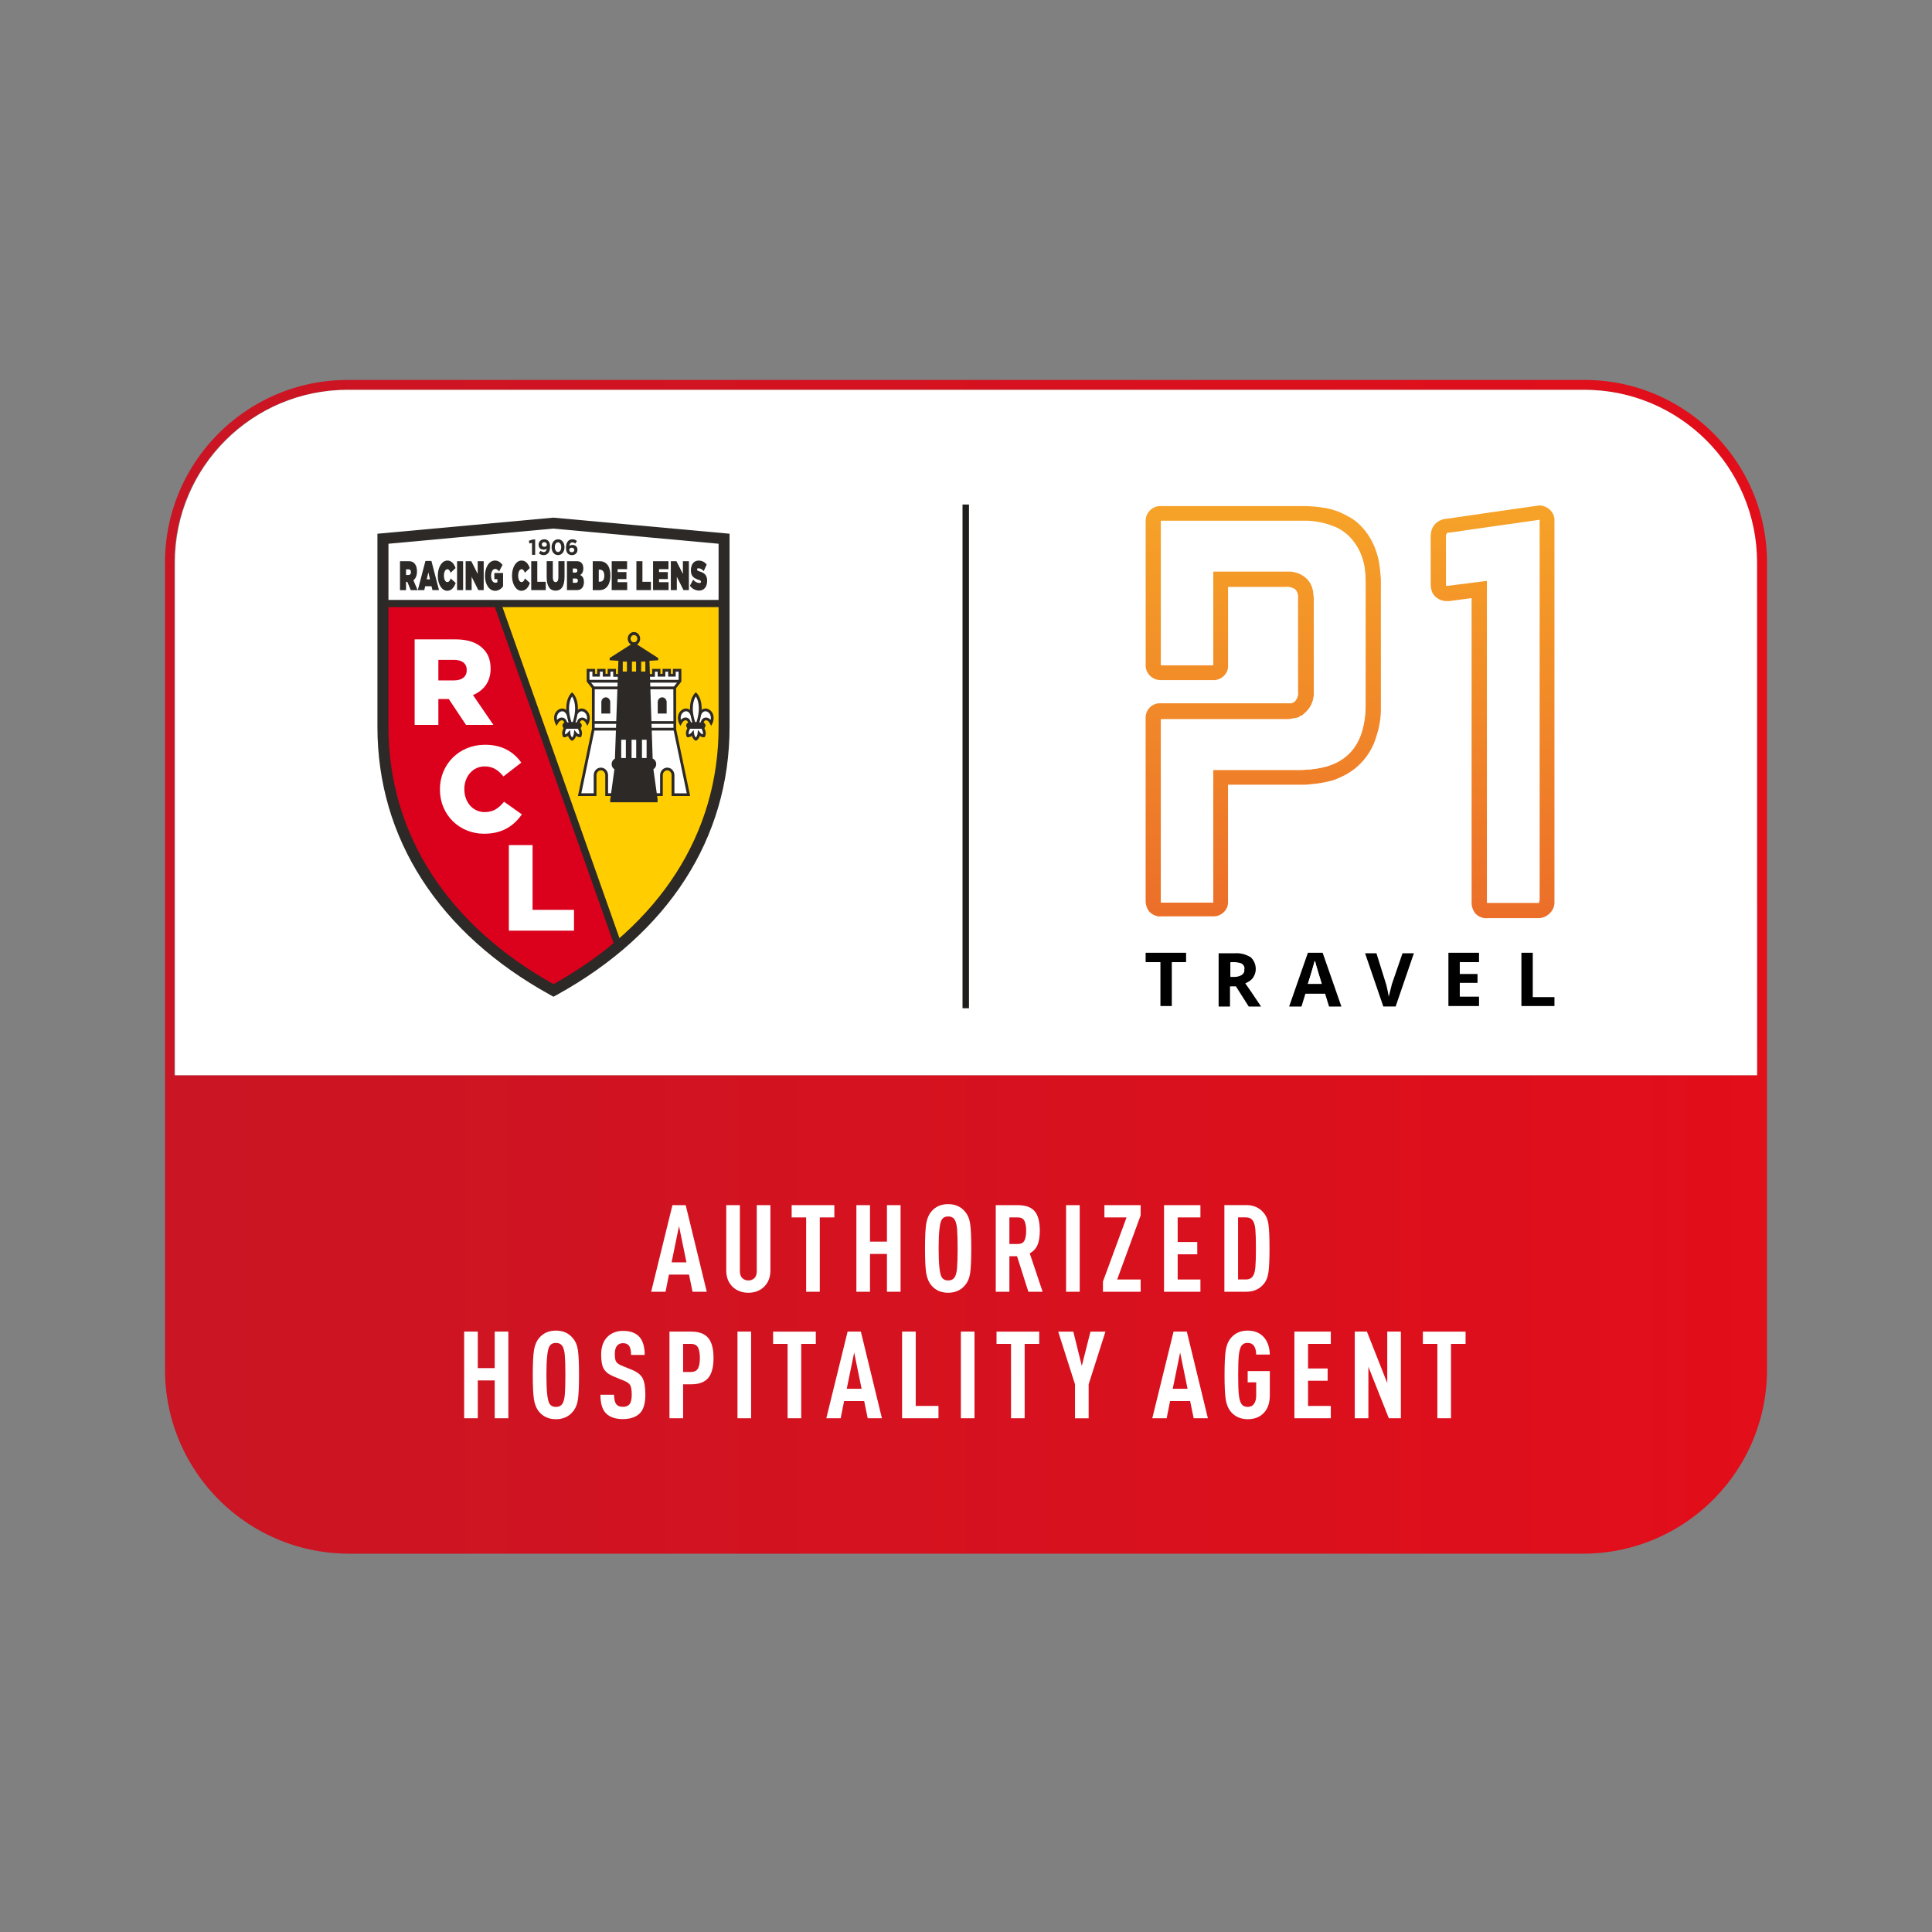 <svg xmlns="http://www.w3.org/2000/svg" xmlns:xlink="http://www.w3.org/1999/xlink" id="Laag_1" data-name="Laag 1" viewBox="0 0 500 500"><rect x="0" y="0" width="500" height="500" fill="#808080" stroke="none"/><defs><linearGradient id="Naamloos_verloop_29" x1="42.7" x2="457.3" y1="250.21" y2="250.21" data-name="Naamloos verloop 29" gradientUnits="userSpaceOnUse"><stop offset="0" stop-color="#ca1524"/><stop offset="1" stop-color="#e20e1a"/></linearGradient><linearGradient id="linear-gradient" x1="386.28" x2="386.28" y1="-306.14" y2="-411.35" gradientTransform="matrix(1 0 0 -1 0 -176)" gradientUnits="userSpaceOnUse"><stop offset="0" stop-color="#f6a328"/><stop offset="1" stop-color="#ec6f29"/></linearGradient><linearGradient xlink:href="#linear-gradient" id="linear-gradient-2" x1="326.93" x2="326.93" y1="-306.14" y2="-411.35"/><style>.cls-1{fill:url(#linear-gradient)}.cls-2{fill:#fff}.cls-3{fill:#ffcd00}.cls-4{fill:#db001c}.cls-5{fill:#1d1e1c}.cls-6{fill:#2c2927}.cls-7{fill:url(#linear-gradient-2)}.cls-8{fill:url(#Naamloos_verloop_29)}</style></defs><path d="M455.81 133.79c-.19-.75-.41-1.5-.64-2.24-.23-.74-.48-1.47-.74-2.2-.27-.73-.55-1.44-.85-2.15-.88-2.08-1.9-4.08-3.06-5.99-.43-.72-.88-1.43-1.35-2.12-.31-.46-.63-.92-.96-1.36a48.899 48.899 0 0 0-4.3-5.09c-.25-.26-.5-.51-.76-.76-1.02-1-2.09-1.96-3.2-2.87-.47-.39-.94-.76-1.43-1.12-7.25-5.49-16.13-8.95-25.77-9.48l-.67-.03c-.31-.02-.63-.02-.94-.03-.36-.01-.73-.02-1.09-.02H89.97c-.41 0-.81 0-1.22.02C63.24 99 42.7 119.93 42.7 145.6v208.84c0 25.92 20.66 46.98 46.42 47.63.41.01.82.02 1.23.02h319.3c26.33 0 47.65-21.32 47.65-47.65V145.6c0-4.07-.52-8.03-1.49-11.8ZM45.14 278.27V145.59c0-23.54 18.27-42.88 41.39-44.57.76-.06 1.52-.1 2.28-.11.34-.01.68-.02 1.02-.02h320.32c.22 0 .43 0 .64.01h.26c24.13.61 43.55 20.41 43.55 44.68l.13 132.68H45.14Z" class="cls-8"/><g><path d="M454.73 145.59v132.67H45.27V145.59c0-24.66 20.04-44.7 44.7-44.7h320.07c24.66 0 44.69 20.03 44.69 44.7Z" class="cls-2"/><path d="M249.1 130.57h1.67v130.36h-1.67z" class="cls-5"/></g><g><path d="M402.29 233.81V134.9c.13-1.91-1.15-3.45-2.94-3.96-.38-.13-.64-.13-1.02-.13l-6.25.89-6.25.89-5.23.77-6.13.89c-.89 0-1.79.38-2.55.89-.77.64-1.4 1.53-1.53 2.55-.13.38-.13.89-.13 1.28v12.25c0 .64.13 1.4.38 2.04.64 1.4 2.17 2.3 3.7 2.3h.77l5.74-.77v78.87c0 1.02.38 2.04 1.02 2.81.77.77 1.91 1.28 3.06 1.15h13.4c2.04-.13 3.83-1.79 3.96-3.83Zm-17.36-.38v-83.34l-10.21 1.28h-.38v-12.76c0-.26 0-.38.13-.64.13-.13.38-.13.51-.13l1.15-.13 5.23-.77 6.25-.89 10.85-1.53V233.18h-13.53v.26Z" class="cls-1"/><path d="M357.37 183.15v-33.18c-.13-1.79-.26-3.45-.64-5.23-.77-3.45-2.42-6.64-4.98-9.06-1.02-1.02-2.3-1.79-3.57-2.42a17.236 17.236 0 0 0-6-1.91c-1.66-.26-3.45-.38-5.1-.38h-36.5c-2.17-.13-3.96 1.53-4.08 3.57v37.39c-.13 2.17 1.53 3.96 3.7 4.08h13.66c2.04.13 3.96-1.53 3.96-3.57v-20.55h14.93c.77-.13 1.53.13 2.3.51.51.38.77 1.02.89 1.66v25.01c.13 1.02-.26 1.91-1.02 2.68h-.13l-.26.13-.26.13h-34.33c-2.04.13-3.57 1.91-3.45 3.96v47.22c0 1.02.38 2.04 1.02 2.81.77.77 1.91 1.28 2.94 1.15h13.4c2.04.13 3.96-1.53 3.96-3.57v-30.5h19.02c.77 0 1.66 0 2.3-.13 2.04-.13 3.96-.51 5.87-1.02.77-.26 1.66-.64 2.42-1.02 4.34-2.04 7.53-5.87 8.81-10.46.77-2.3 1.15-4.72 1.15-7.27Zm-3.96-.51c0 1.66-.13 3.32-.51 4.98-1.15 5.62-4.34 9.19-9.57 10.72-1.4.38-2.94.64-4.34.77-.64 0-1.28.13-2.04.13h-22.97v34.33h-13.53v-47.48h32.42c.51 0 1.02 0 1.53-.13.26 0 .38-.13.51-.13h.26c.26 0 .38-.13.64-.13.13 0 .38-.13.51-.26l.13-.13c.26-.13.38-.13.64-.26l.26-.26c1.79-1.4 2.81-3.57 2.68-5.87V154.8c0-.51 0-1.02-.13-1.4-.13-1.53-.89-2.94-1.91-3.96-1.15-.89-2.42-1.53-3.96-1.66h-20.04v24.25h-13.53v-37.27h38.03c2.42.13 4.72.64 6.89 1.53 1.28.51 2.42 1.28 3.45 2.17 2.68 2.55 4.21 6 4.47 9.7.13 1.02.13 2.04.13 3.06v31.39Z" class="cls-7"/><path d="M296.49 249h3.83v11.36h2.94V249h3.7v-2.42h-10.47V249zM324.31 252.96c1.15-1.66.77-3.96-.64-5.23-1.28-.77-2.68-1.15-4.21-1.02h-4.08v13.78h2.94v-5.23h1.53l3.32 5.23h3.19c-.64-.89-1.91-2.94-4.08-6 .89-.38 1.66-.89 2.04-1.53Zm-2.94-.64c-.64.38-1.28.51-2.04.51h-.89v-3.7h.89c.77 0 1.4.13 2.04.38.51.26.77.89.64 1.4.13.51-.13 1.02-.64 1.4ZM338.48 246.58l-4.85 13.91h3.19l1.02-3.32h5.1l1.02 3.32h3.19l-4.85-13.91h-3.83Zm0 8.04c1.02-3.19 1.53-5.1 1.79-6 0 .26.13.51.26.89.13.51.64 2.17 1.53 5.1h-3.57ZM360.18 254.87c-.26 1.02-.51 2.04-.77 3.06-.13-.51-.13-.89-.26-1.4-.13-.64-.26-1.15-.38-1.66l-2.55-8.17h-2.94l4.72 13.78h3.19l4.72-13.78h-2.94l-2.81 8.17ZM374.85 260.36h7.92v-2.43h-4.98v-3.57h4.59v-2.3h-4.59V249h4.98v-2.42h-7.92v13.78zM396.68 246.58h-2.94v13.78h8.55v-2.3h-5.61v-11.48z"/><path d="M340.27 248.62c-.26.89-.77 2.81-1.79 6h3.57c-.89-2.94-1.4-4.59-1.53-5.1 0-.38-.13-.64-.26-.89ZM321.38 249.38c-.64-.26-1.4-.38-2.04-.38h-.89v3.7h.89c.77 0 1.4-.13 2.04-.51.51-.38.64-.89.64-1.4.13-.51-.13-1.02-.64-1.4ZM398.34 158.64v-23.87l-10.85 1.53-6.25.89-5.23.77-1.15.13c-.13 0-.38 0-.51.13s-.13.38-.13.64v12.76h.38l10.21-1.28v83.34h13.53v-75.04ZM348.82 138.61c-1.02-.89-2.17-1.66-3.45-2.17-2.17-.89-4.59-1.4-6.89-1.53h-38.03v37.27h13.53v-24.25h20.04c1.4.13 2.81.64 3.96 1.66s1.79 2.42 1.91 3.96c0 .51.13 1.02.13 1.4v24.12c.13 2.3-.77 4.47-2.68 5.87l-.26.26c-.26.13-.38.26-.64.26l-.13.13c-.13.13-.38.13-.51.26-.26.13-.38.13-.64.13h-.26c-.13 0-.38.13-.51.13-.51.13-1.02.13-1.53.13h-32.42v47.35h13.53v-34.33h22.97c.77 0 1.4-.13 2.04-.13 1.53-.13 2.94-.38 4.34-.77 5.23-1.53 8.42-5.1 9.57-10.72.26-1.66.51-3.32.51-4.98v-31.27c0-1.02 0-2.04-.13-3.06-.26-3.7-1.79-7.15-4.47-9.7Z" class="cls-2"/></g><g><path d="m143.16 131.22-48.22 4.42v52.51c0 29.83 16.36 55.29 46.05 71.69l2.24 1.24 2.25-1.24c29.7-16.4 46.05-41.86 46.05-71.69v-52.52l-48.38-4.41" class="cls-2"/><path d="m143.24 256.83-.45-.25c-28.46-15.71-44.13-40.02-44.13-68.43v-49.12l44.5-4.08 44.67 4.08v49.12c0 28.41-15.68 52.72-44.13 68.43l-.45.25" class="cls-6"/><path d="m143.24 257.95-.92-.51c-28.79-15.9-44.64-40.51-44.64-69.29v-50.02l45.48-4.16h.09l45.56 4.16v50.02c0 28.79-15.85 53.4-44.64 69.29l-.93.51m-43.6-118.03v48.22c0 28.03 15.48 52.02 43.6 67.56 28.12-15.54 43.6-39.53 43.6-67.56v-48.22l-43.68-3.98-43.52 3.98Z" class="cls-6"/><path d="m143.24 135.87-43.65 4v16.32h87.29l.01-16.32-43.65-4" class="cls-2"/><path d="M159.9 244.42c18.92-15.96 26.99-36.02 26.99-56.27v-31.96h-58.17l31.17 88.23" class="cls-3"/><path d="M128.73 156.19H99.59v31.96c0 25.42 12.72 50.54 43.65 67.62 6.29-3.47 11.83-7.28 16.66-11.35l-31.17-88.23" class="cls-4"/><path d="m159.03 244.73-31.18-88.23 1.75-.62 31.18 88.23-1.75.62" class="cls-6"/><path d="m143.24 256.83-.45-.25c-28.46-15.71-44.13-40.02-44.13-68.43v-49.12l44.5-4.08 44.67 4.08v49.12c0 28.41-15.68 52.72-44.13 68.43l-.45.25m-42.72-116.11v47.42c0 27.56 15.17 51.18 42.72 66.56 27.56-15.38 42.72-39 42.72-66.56v-47.42l-42.81-3.92-42.64 3.92Z" class="cls-6"/><path d="M99.59 155.26h87.29v1.86H99.59z" class="cls-6"/><path d="m146.36 188.09-.25.67c-.49 1.01-.1 1.68-.1 1.68s.63.06 1.23-.66c.13 1.17.82 1.54.82 1.54s.69-.37.82-1.55c.61.73 1.24.67 1.24.67s.38-.67-.11-1.68l-.25-.67h-3.4" class="cls-2"/><path d="m148.06 191.73-.17-.09s-.59-.33-.87-1.18c-.44.31-.84.34-.98.34h-.21l-.14-.18s-.48-.85.09-2.02l.33-.87h3.9l.33.9c.55 1.14.1 1.95.09 1.98l-.09.16-.18.02a1.8 1.8 0 0 1-1.06-.34c-.28.85-.84 1.17-.87 1.18l-.17.09m-.55-2.81.09.83c.07.6.3.95.46 1.12.17-.18.4-.52.47-1.13l.09-.84.54.65c.27.33.55.46.73.51.05-.23.06-.62-.19-1.14l-.17-.47h-2.91l-.17.44c-.26.53-.24.94-.2 1.17.18-.05.45-.18.72-.5l.54-.63Z" class="cls-6"/><path d="M149.58 187.39s.08-.49.28-.85c.39-.67 1.08-.45 1.08-.45.33.08.74.33 1.09 1.01 0 0 .68-1.32-.04-2.52-.32-.48-.73-.73-1.12-.83 0 0-1.75-.53-2.18 2.57h-1.28c-.42-3.1-2.18-2.57-2.18-2.57-.39.09-.8.34-1.12.83-.72 1.2-.04 2.52-.04 2.52.36-.68.77-.93 1.09-1.01 0 0 .69-.22 1.07.45.21.36.28.85.28.85h3.06" class="cls-2"/><path d="m152.03 187.88-.32-.62c-.24-.47-.53-.75-.85-.83-.02 0-.08-.02-.18-.02-.22 0-.39.1-.51.31-.17.29-.24.72-.24.73l-.05.3h-3.67l-.05-.3s-.07-.44-.24-.73c-.12-.2-.28-.31-.51-.31-.09 0-.16.02-.16.02-.34.08-.63.37-.88.83l-.32.61-.32-.61c-.03-.06-.76-1.52.05-2.87.43-.65.97-.9 1.34-.99 0 0 .16-.04.37-.04.53 0 1.77.26 2.19 2.61h.67c.42-2.35 1.66-2.61 2.19-2.61.22 0 .37.04.39.05.51.12.98.47 1.32.97.82 1.36.09 2.82.06 2.88l-.32.62m-5.22-.84h2.49c.05-.2.13-.46.26-.67.25-.43.65-.66 1.13-.66.2 0 .34.04.37.05.32.08.61.26.87.55.08-.42.09-1-.23-1.53-.29-.44-.65-.6-.9-.67-.02 0-.09-.03-.21-.03-.78 0-1.34.84-1.54 2.3l-.04.31h-1.9l-.04-.31c-.2-1.46-.76-2.3-1.53-2.3-.12 0-.19.02-.19.02-.27.06-.63.23-.92.68-.32.53-.31 1.1-.22 1.52.26-.29.56-.47.89-.56 0 0 .15-.04.34-.04.48 0 .88.24 1.12.66.13.22.21.48.26.67Z" class="cls-6"/><path d="M148.06 179.67s-2.26 2.11-.43 7.57h.87c1.83-5.46-.44-7.57-.44-7.57" class="cls-2"/><path d="M148.75 187.59h-1.38l-.08-.25c-1.88-5.61.43-7.85.52-7.94l.24-.23.24.23c.1.09 2.41 2.33.53 7.94l-.08.25m-.86-.72h.35c1.23-3.85.31-5.9-.18-6.63-.48.73-1.4 2.78-.17 6.63Z" class="cls-6"/><path d="M149.76 187.24h-3.4c-.28 0-.51.24-.51.54s.23.54.51.54h3.4c.28 0 .51-.24.51-.54s-.23-.54-.51-.54" class="cls-6"/><path d="M149.76 188.6h-3.4c-.44 0-.79-.37-.79-.83s.36-.82.79-.82h3.4c.44 0 .8.37.8.82s-.36.83-.8.83m-3.4-1.08c-.12 0-.22.11-.22.25s.1.25.22.25h3.4c.13 0 .23-.11.23-.25s-.1-.25-.23-.25h-3.4Z" class="cls-6"/><path d="m178.39 188.09-.25.67c-.49 1.01-.11 1.68-.11 1.68s.63.06 1.24-.66c.13 1.17.82 1.54.82 1.54s.69-.37.82-1.55c.61.73 1.24.67 1.24.67s.38-.67-.11-1.68l-.25-.67h-3.4" class="cls-2"/><path d="m180.08 191.73-.17-.09s-.58-.33-.87-1.18c-.45.31-.84.34-.98.34h-.21l-.14-.18s-.47-.84.1-2.01l.32-.87h3.9l.34.9c.55 1.14.1 1.95.08 1.98l-.09.16-.18.02c-.19.04-.61-.03-1.06-.34-.28.85-.84 1.17-.87 1.18l-.17.09m-.56-2.81.09.83c.07.6.3.95.46 1.12.17-.18.4-.52.47-1.13l.09-.84.54.65c.27.33.55.46.73.51.05-.22.06-.62-.19-1.14l-.18-.47h-2.91l-.16.44c-.26.53-.25.94-.2 1.17.18-.05.45-.18.72-.5l.53-.63Z" class="cls-6"/><path d="M181.61 187.39s.07-.49.28-.85c.39-.67 1.08-.45 1.08-.45.32.08.73.33 1.08 1.01 0 0 .68-1.32-.04-2.52-.32-.48-.73-.73-1.12-.83 0 0-1.76-.53-2.18 2.57h-1.28c-.42-3.1-2.18-2.57-2.18-2.57-.39.09-.8.34-1.12.83-.72 1.2-.04 2.52-.04 2.52.36-.68.77-.93 1.09-1.01 0 0 .69-.22 1.08.45.2.36.28.85.28.85h3.06" class="cls-2"/><path d="m184.06 187.87-.32-.61c-.24-.46-.53-.75-.85-.83-.02 0-.08-.02-.17-.02-.22 0-.39.1-.51.31-.17.29-.23.72-.24.73l-.05.3h-3.67l-.05-.3s-.07-.44-.24-.73c-.12-.2-.29-.31-.51-.31-.09 0-.16.02-.16.02-.34.08-.63.37-.87.83l-.32.61-.32-.61c-.03-.06-.76-1.52.05-2.87.34-.51.81-.86 1.34-.99.01 0 .16-.04.37-.04.53 0 1.78.26 2.19 2.61h.67c.42-2.35 1.67-2.61 2.2-2.61.22 0 .37.04.39.05.51.12.98.47 1.31.97.82 1.36.09 2.82.06 2.88l-.32.61m-5.22-.84h2.49c.05-.2.13-.45.26-.67.25-.43.65-.66 1.13-.66.2 0 .34.04.37.05.23.06.55.2.86.55.08-.42.09-1-.23-1.53-.29-.44-.65-.6-.9-.67-.02 0-.09-.03-.21-.03-.46 0-1.26.3-1.54 2.3l-.04.31h-1.9l-.04-.31c-.2-1.46-.76-2.3-1.53-2.3-.12 0-.19.02-.19.02-.26.07-.62.23-.92.68-.32.53-.31 1.1-.23 1.52.32-.35.64-.49.89-.56 0 0 .15-.04.35-.04.48 0 .88.24 1.13.66.12.22.21.48.26.68Z" class="cls-6"/><path d="M180.08 179.67s-2.26 2.11-.44 7.57h.87c1.83-5.46-.43-7.57-.43-7.57" class="cls-2"/><path d="M180.77 187.59h-1.38l-.08-.25c-1.88-5.61.43-7.85.53-7.94l.24-.23.24.23c.1.09 2.41 2.33.53 7.94l-.08.25m-.87-.72h.35c1.23-3.85.31-5.9-.17-6.63-.48.73-1.4 2.78-.18 6.63Z" class="cls-6"/><path d="M181.78 187.24h-3.39c-.28 0-.51.24-.51.54s.23.54.51.54h3.39c.28 0 .51-.24.51-.54s-.23-.54-.51-.54" class="cls-6"/><path d="M181.78 188.6h-3.39c-.44 0-.8-.37-.8-.83s.36-.82.8-.82h3.39c.44 0 .8.37.8.82s-.36.83-.8.83m-3.39-1.08c-.12 0-.23.11-.23.25s.1.25.23.25h3.39c.12 0 .22-.11.22-.25s-.1-.25-.22-.25h-3.39Z" class="cls-6"/><path d="M171.16 205.64v-5.02c0-.89.67-1.61 1.5-1.61s1.49.72 1.49 1.61v5.02h4l-3.53-16.94-.02-10.73 1.36-1.71v-2.8h-1.47v1.27h-1.24v-1.27h-1.44v1.27h-1.28v-1.27h-1.43v1.32h-10.07v-1.32h-1.43v1.27h-1.28v-1.27h-1.44v1.27h-1.24v-1.27h-1.47v2.8l1.36 1.71-.02 10.73-3.53 16.94h3.99v-5.02c0-.89.67-1.61 1.5-1.61s1.5.72 1.5 1.61v5.02h14.18" class="cls-2"/><path d="M178.6 206h-4.79v-5.38c0-.69-.51-1.26-1.14-1.26s-1.14.56-1.14 1.26V206h-14.89v-5.38c0-.69-.51-1.26-1.14-1.26s-1.14.56-1.14 1.26V206h-4.79l3.62-17.37V178.1l-1.35-1.71v-3.28h2.18v1.27h.53v-1.27h2.16v1.27h.56v-1.27h2.14v1.32h9.36v-1.32h2.14v1.27h.56v-1.27h2.15v1.27h.53v-1.27h2.18v3.28l-1.36 1.71.02 10.61 3.62 17.3m-4.08-.71h3.2l-3.44-16.51-.03-10.93 1.36-1.71v-2.32h-.75v1.27h-1.95v-1.27h-.73v1.27h-1.99v-1.27h-.71v1.32H158.7v-1.32h-.72v1.27h-1.99v-1.27h-.73v1.27h-1.95v-1.27h-.75v2.32l1.36 1.71v.12l-.02 10.73-3.45 16.58h3.2v-4.66c0-1.09.83-1.97 1.86-1.97s1.86.88 1.86 1.97v4.66h13.46v-4.66c0-1.09.83-1.97 1.86-1.97s1.85.88 1.85 1.97v4.66Z" class="cls-6"/><path d="M170.22 184.67v-2.96c0-.68.52-1.24 1.15-1.24s1.16.56 1.16 1.24v2.96h-2.31M153.56 188.35h21v.71h-21z" class="cls-6"/><path d="m170.2 206.99-1.1-7.91c.43-.26.73-.76.73-1.33 0-.65-.38-1.21-.92-1.43l-.83-25.3 2.26-.15-.02-.58-6.25-4.01-6.29 4.01v.58l2.26.15-.9 25.33c-.5.24-.85.78-.85 1.41 0 .58.29 1.07.72 1.33l-1.09 7.91v.63h12.26V207" class="cls-6"/><path d="M161.17 171.22h1.08v2.58h-1.08zM163.54 171.22h1.08v2.58h-1.08zM165.93 171.22h1.09v2.58h-1.09z" class="cls-3"/><path d="M162.46 165.29c0 .95.72 1.72 1.61 1.72s1.6-.77 1.6-1.72-.72-1.72-1.6-1.72-1.61.78-1.61 1.72m.73 0c0-.52.39-.94.88-.94s.87.42.87.94-.39.94-.87.94-.88-.42-.88-.94Z" class="cls-6"/><path d="M160.77 191.45h1.2v4.73h-1.2zM166.14 191.45h1.2v4.73h-1.2zM163.45 191.45h1.2v4.73h-1.2z" class="cls-2"/><path d="M152.22 175.95h23.67v.71h-23.67zM153.52 177.67h21.05v.71h-21.05zM153.52 186.63h21.05v.71h-21.05zM157.93 184.67v-2.96c0-.68-.52-1.24-1.15-1.24s-1.15.56-1.15 1.24v2.96h2.31" class="cls-6"/><path d="M107.33 165.46h10.47c3.38 0 5.72.89 7.21 2.41 1.3 1.26 1.96 2.97 1.96 5.15v.06c0 3.39-1.8 5.63-4.56 6.8l5.28 7.72h-7.09l-4.46-6.7h-2.69v6.7h-6.14v-22.14m10.19 10.63c2.09 0 3.29-1.02 3.29-2.63v-.06c0-1.74-1.27-2.63-3.32-2.63h-4.02v5.32h4.05ZM113.85 204.32v-.06c0-6.45 4.97-11.52 11.67-11.52 4.52 0 7.43 1.9 9.39 4.62l-4.62 3.58c-1.27-1.58-2.72-2.6-4.84-2.6-3.1 0-5.28 2.63-5.28 5.85v.07c0 3.32 2.18 5.91 5.28 5.91 2.31 0 3.67-1.08 5-2.69l4.62 3.29c-2.09 2.88-4.9 5-9.8 5-6.33 0-11.42-4.84-11.42-11.45M131.69 218.7h6.14v16.77h10.72v5.38h-16.86V218.7" class="cls-2"/><path d="M137.94 139.61h.56v3.98h-.81v-3.1l-.66.17-.17-.71 1.08-.34M140.71 143.66c-.55 0-.92-.19-1.24-.47l.44-.66c.27.23.51.34.82.34.46 0 .71-.37.76-.9-.18.16-.44.27-.76.27-.82 0-1.34-.47-1.34-1.28s.59-1.39 1.44-1.39c.5 0 .8.13 1.08.43.27.28.45.71.45 1.5 0 1.29-.58 2.16-1.64 2.16m.14-3.35c-.41 0-.64.25-.64.6s.25.6.65.6.65-.25.65-.59-.25-.61-.66-.61ZM144.42 143.66c-1.01 0-1.67-.89-1.67-2.04s.67-2.05 1.68-2.05 1.66.89 1.66 2.04-.67 2.05-1.68 2.05m0-3.31c-.5 0-.82.53-.82 1.25s.33 1.26.83 1.26.82-.53.82-1.25-.33-1.27-.83-1.27ZM148.88 140.68c-.25-.2-.45-.32-.77-.32-.47 0-.7.39-.76.92.19-.13.41-.26.78-.26.75 0 1.32.44 1.32 1.27s-.62 1.37-1.43 1.37c-.49 0-.82-.15-1.09-.43-.27-.29-.45-.71-.45-1.5 0-1.23.53-2.16 1.65-2.16.51 0 .84.16 1.18.44l-.44.67m-.9 1.07c-.41 0-.64.24-.64.58s.25.59.65.59.64-.24.64-.59-.25-.58-.65-.58ZM103.52 145.24h2.28c.83 0 1.35.33 1.68.85.28.45.43 1.01.43 1.78v.02c0 1.09-.35 1.85-.92 2.29l1.09 2.55h-1.78l-.88-2.14h-.34v2.14h-1.56v-7.48m2.23 3.56c.37 0 .6-.26.6-.72v-.02c0-.48-.23-.72-.59-.72h-.68v1.46h.67ZM110.1 145.18h1.55l1.96 7.54h-1.69l-.24-1h-1.64l-.24 1h-1.67l1.97-7.54m1.19 4.76-.43-1.82-.43 1.82h.85ZM113.31 149v-.03c0-2.24 1.09-3.9 2.48-3.9 1.03 0 1.72.8 2.11 1.95l-1.29 1.21c-.17-.53-.42-.91-.85-.91-.53 0-.87.74-.87 1.64v.02c0 .97.36 1.66.87 1.66.44 0 .69-.39.88-.94l1.29 1.17c-.4 1.11-1.05 2.02-2.21 2.02-1.29 0-2.42-1.56-2.42-3.88M118.29 145.24h1.56v7.48h-1.56zM120.51 145.24h1.46l1.66 3.3v-3.3h1.55v7.48h-1.39l-1.73-3.45v3.45h-1.55v-7.48M125.52 149v-.03c0-2.24 1.1-3.9 2.57-3.9.8 0 1.45.43 1.96 1.13l-.88 1.69c-.31-.42-.65-.65-1.03-.65-.6 0-1.05.75-1.05 1.76v.03c0 1.06.46 1.79 1.11 1.79.26 0 .41-.06.53-.17v-.75h-.8v-1.6h2.26v3.47c-.51.66-1.22 1.13-2.06 1.13-1.45 0-2.62-1.56-2.62-3.88M132.51 149v-.03c0-2.24 1.09-3.9 2.48-3.9 1.03 0 1.72.8 2.12 1.95l-1.29 1.21c-.17-.53-.42-.91-.85-.91-.53 0-.87.74-.87 1.64v.02c0 .97.36 1.66.87 1.66.44 0 .69-.39.88-.94l1.29 1.17c-.39 1.11-1.05 2.02-2.21 2.02-1.29 0-2.42-1.56-2.42-3.88M137.48 145.24h1.57v5.34h2.19v2.14h-3.76v-7.48M141.48 149.36v-4.13h1.59v4.1c0 .93.3 1.32.72 1.32s.72-.36.72-1.27v-4.15h1.59v4.07c0 2.56-.93 3.56-2.32 3.56s-2.3-1.03-2.3-3.51M146.72 145.24h2.62c.65 0 1.05.23 1.33.67.17.27.29.65.29 1.16v.03c0 .89-.33 1.43-.83 1.71.6.27.99.79.99 1.82v.02c0 1.2-.61 2.07-1.8 2.07h-2.59v-7.48m2.2 2.94c.33 0 .49-.18.49-.52v-.02c0-.33-.16-.51-.5-.51h-.68v1.05h.68Zm.1 2.65c.34 0 .52-.22.52-.55v-.02c0-.32-.17-.54-.51-.54h-.79v1.11h.78ZM153.41 145.24h1.78c1.85 0 2.78 1.46 2.78 3.68v.02c0 2.21-.95 3.79-2.84 3.79h-1.73v-7.48m1.82 5.3c.72 0 1.17-.47 1.17-1.55v-.02c0-1.08-.46-1.55-1.17-1.55h-.26v3.12h.26ZM158.31 145.24h3.98v2.05h-2.45v.76h2.28v1.81h-2.28v.81h2.48v2.05h-4.01v-7.48M164.7 145.24h1.56v5.34h2.2v2.14h-3.76v-7.48M169.01 145.24H173v2.05h-2.45v.76h2.28v1.81h-2.28v.81h2.48v2.05h-4.02v-7.48M173.61 145.24h1.46l1.66 3.3v-3.3h1.55v7.48h-1.39l-1.73-3.45v3.45h-1.55v-7.48M178.55 151.6l.84-1.59c.51.62 1.09.87 1.63.87.28 0 .4-.12.4-.32v-.03c0-.21-.15-.33-.65-.49-1.05-.34-1.97-.82-1.97-2.41v-.02c0-1.42.69-2.53 1.98-2.53.9 0 1.57.34 2.11 1.03l-.76 1.69c-.44-.52-.97-.74-1.4-.74-.23 0-.34.13-.34.31v.02c0 .2.12.33.62.48 1.2.35 2 .91 2 2.42v.02c0 1.57-.81 2.53-2.07 2.53-.94 0-1.8-.43-2.39-1.26" class="cls-6"/></g><g><path d="M182.91 334.31h-3.68l-.91-4.44h-5.2l-.88 4.44h-3.72l5.51-22.42h3.43l5.45 22.42Zm-5.26-7.62-1.92-9.39-1.92 9.39h3.84ZM199.38 328.8c0 1.68-.51 3.05-1.54 4.12-1.07 1.09-2.46 1.64-4.16 1.64s-3.12-.55-4.19-1.64c-1.03-1.07-1.54-2.45-1.54-4.12v-16.91h3.53v17.1c0 .78.21 1.37.63 1.78.42.41.94.61 1.57.61s1.15-.21 1.56-.61c.41-.41.61-1 .61-1.78v-17.1h3.53v16.91ZM215.94 315.07h-3.78v19.24h-3.53v-19.24h-3.75v-3.18h11.05v3.18ZM233.07 334.31h-3.53v-9.79h-4.38v9.79h-3.53v-22.42h3.53v9.45h4.38v-9.45h3.53v22.42ZM251.08 316.75c.19 1.31.28 3.43.28 6.35s-.09 5.03-.28 6.34c-.19 1.31-.64 2.38-1.35 3.2-1.07 1.28-2.52 1.92-4.35 1.92s-3.28-.64-4.35-1.92c-.69-.84-1.14-1.92-1.34-3.23-.2-1.31-.3-3.42-.3-6.31s.1-5 .3-6.32c.2-1.31.64-2.39 1.34-3.23 1.07-1.28 2.52-1.92 4.35-1.92s3.28.64 4.35 1.92c.71.82 1.17 1.89 1.35 3.2Zm-3.39 11.37c.09-1.1.14-2.78.14-5.02s-.05-3.92-.14-5.02c-.09-1.1-.3-1.91-.61-2.41-.36-.57-.92-.85-1.7-.85s-1.31.28-1.67.85c-.52.84-.79 3.32-.79 7.43s.26 6.59.79 7.43c.36.57.91.85 1.67.85s1.34-.28 1.7-.85c.31-.5.52-1.31.61-2.41ZM269.82 334.31h-3.68l-2.93-9.2h-1.98v9.2h-3.53v-22.42h5.67c2.04 0 3.5.52 4.39 1.56.89 1.04 1.34 2.73 1.34 5.06 0 1.49-.19 2.71-.58 3.65s-1.07 1.68-2.03 2.2l3.34 9.95Zm-4.69-13.27c.29-.6.44-1.44.44-2.53s-.15-1.94-.44-2.54c-.29-.6-.87-.9-1.73-.9h-2.17v6.87h2.17c.86 0 1.44-.3 1.73-.9ZM279.43 334.31h-3.53v-22.42h3.53v22.42ZM295.2 334.31h-9.76v-2.64l6.11-16.6h-5.73v-3.18h9.38v2.64l-6.08 16.6h6.08v3.18ZM310.67 334.31h-9.42v-22.42h9.42v3.18h-5.89v6.36h5.07v3.18h-5.07v6.52h5.89v3.18ZM328.27 316.84c.19 1.29.28 3.36.28 6.22s-.09 4.94-.28 6.25-.64 2.36-1.35 3.13c-1.09 1.24-2.54 1.86-4.35 1.86h-5.7v-22.42h5.7c1.8 0 3.25.62 4.35 1.86.71.78 1.17 1.81 1.35 3.1Zm-3.24 6.22c0-2.18-.05-3.79-.14-4.82-.09-1.03-.3-1.78-.61-2.27-.4-.61-1-.91-1.79-.91h-2.08v16.06h2.08c.8 0 1.4-.3 1.79-.91.32-.48.52-1.24.61-2.28s.14-2.66.14-4.87ZM131.56 367.04h-3.53v-9.79h-4.38v9.79h-3.53v-22.42h3.53v9.45h4.38v-9.45h3.53v22.42ZM149.57 349.48c.19 1.31.28 3.43.28 6.35s-.09 5.03-.28 6.34c-.19 1.31-.64 2.38-1.35 3.2-1.07 1.28-2.52 1.92-4.35 1.92s-3.28-.64-4.35-1.92c-.69-.84-1.14-1.92-1.34-3.23-.2-1.31-.3-3.42-.3-6.31s.1-5 .3-6.32c.2-1.31.64-2.39 1.34-3.23 1.07-1.28 2.52-1.92 4.35-1.92s3.28.64 4.35 1.92c.71.82 1.17 1.89 1.35 3.2Zm-3.39 11.37c.09-1.1.14-2.78.14-5.02s-.05-3.92-.14-5.02c-.09-1.1-.3-1.91-.61-2.41-.36-.57-.92-.85-1.7-.85s-1.31.28-1.67.85c-.52.84-.79 3.32-.79 7.43s.26 6.59.79 7.43c.36.57.91.85 1.67.85s1.34-.28 1.7-.85c.31-.5.52-1.31.61-2.41ZM167.02 360.84c0 2.35-.48 4-1.45 4.94-1.03.99-2.49 1.48-4.38 1.48s-3.36-.49-4.35-1.48c-.97-.97-1.45-2.57-1.45-4.82h3.53c0 1.2.21 2.04.63 2.52.36.4.9.6 1.64.6.78 0 1.34-.21 1.7-.63.4-.46.6-1.29.6-2.49s-.13-2.02-.39-2.47c-.26-.45-.83-.86-1.72-1.21l-2.68-1.1c-1.16-.48-1.96-1.12-2.43-1.91s-.69-2.03-.69-3.73c0-2.08.61-3.66 1.83-4.76 1.03-.9 2.31-1.35 3.84-1.35 1.74 0 3.09.45 4.03 1.35 1.05 1.03 1.57 2.66 1.57 4.88h-3.53c0-1.13-.18-1.93-.53-2.39-.34-.44-.86-.66-1.57-.66-.63 0-1.13.21-1.51.63-.4.46-.6 1.2-.6 2.2 0 .92.11 1.58.35 1.97s.74.74 1.51 1.05l2.64 1.07c1.32.55 2.22 1.26 2.69 2.14s.71 2.27.71 4.16ZM184.66 351.45c0 2.35-.46 4.07-1.37 5.16-.91 1.09-2.38 1.64-4.39 1.64h-2.11v8.79h-3.53v-22.42h5.64c2.02 0 3.48.55 4.39 1.64.91 1.09 1.37 2.82 1.37 5.2Zm-4.03 2.72c.34-.6.5-1.51.5-2.72s-.17-2.13-.5-2.74-.95-.91-1.86-.91h-1.98v7.27h1.98c.9 0 1.52-.3 1.86-.9ZM194.39 367.04h-3.53v-22.42h3.53v22.42ZM211.14 347.8h-3.78v19.24h-3.53V347.8h-3.75v-3.18h11.05v3.18ZM228.24 367.04h-3.68l-.91-4.44h-5.2l-.88 4.44h-3.72l5.51-22.42h3.43l5.45 22.42Zm-5.26-7.62-1.92-9.39-1.92 9.39h3.84ZM242.88 367.04h-9.42v-22.42h3.53v19.24h5.89v3.18ZM252.2 367.04h-3.53v-22.42h3.53v22.42ZM268.96 347.8h-3.78v19.24h-3.53V347.8h-3.75v-3.18h11.05v3.18ZM286.09 344.62l-4.35 13.64v8.79h-3.53v-8.79l-4.35-13.64h3.91l2.2 8.88 2.24-8.88h3.87ZM312.6 367.04h-3.68l-.91-4.44h-5.2l-.88 4.44h-3.72l5.51-22.42h3.43l5.45 22.42Zm-5.26-7.62-1.92-9.39-1.92 9.39h3.84ZM328.63 361.06c0 1.99-.52 3.53-1.56 4.61-1.04 1.08-2.43 1.62-4.17 1.62s-3.28-.64-4.35-1.92c-.69-.84-1.14-1.92-1.34-3.23-.2-1.31-.3-3.42-.3-6.31s.1-5 .3-6.32c.2-1.31.64-2.39 1.34-3.23 1.07-1.28 2.52-1.92 4.35-1.92 1.66 0 2.99.5 4 1.51 1.09 1.11 1.67 2.68 1.73 4.69h-3.53c-.04-2.02-.78-3.02-2.2-3.02-.76 0-1.31.28-1.67.85-.31.5-.52 1.31-.63 2.41s-.16 2.78-.16 5.02.05 3.92.16 5.02.32 1.91.63 2.41c.36.57.91.85 1.67.85s1.29-.27 1.65-.8.55-1.22.55-2.06v-3.5h-2.2v-2.9h5.73v6.2ZM344.41 367.04h-9.42v-22.42h9.42v3.18h-5.89v6.36h5.07v3.18h-5.07v6.52h5.89v3.18ZM362.55 367.04h-3.12l-5.29-13.32v13.32h-3.53v-22.42h3.15l5.26 13.32v-13.32h3.53v22.42ZM379.3 347.8h-3.78v19.24h-3.53V347.8h-3.75v-3.18h11.05v3.18Z" class="cls-2"/></g></svg>